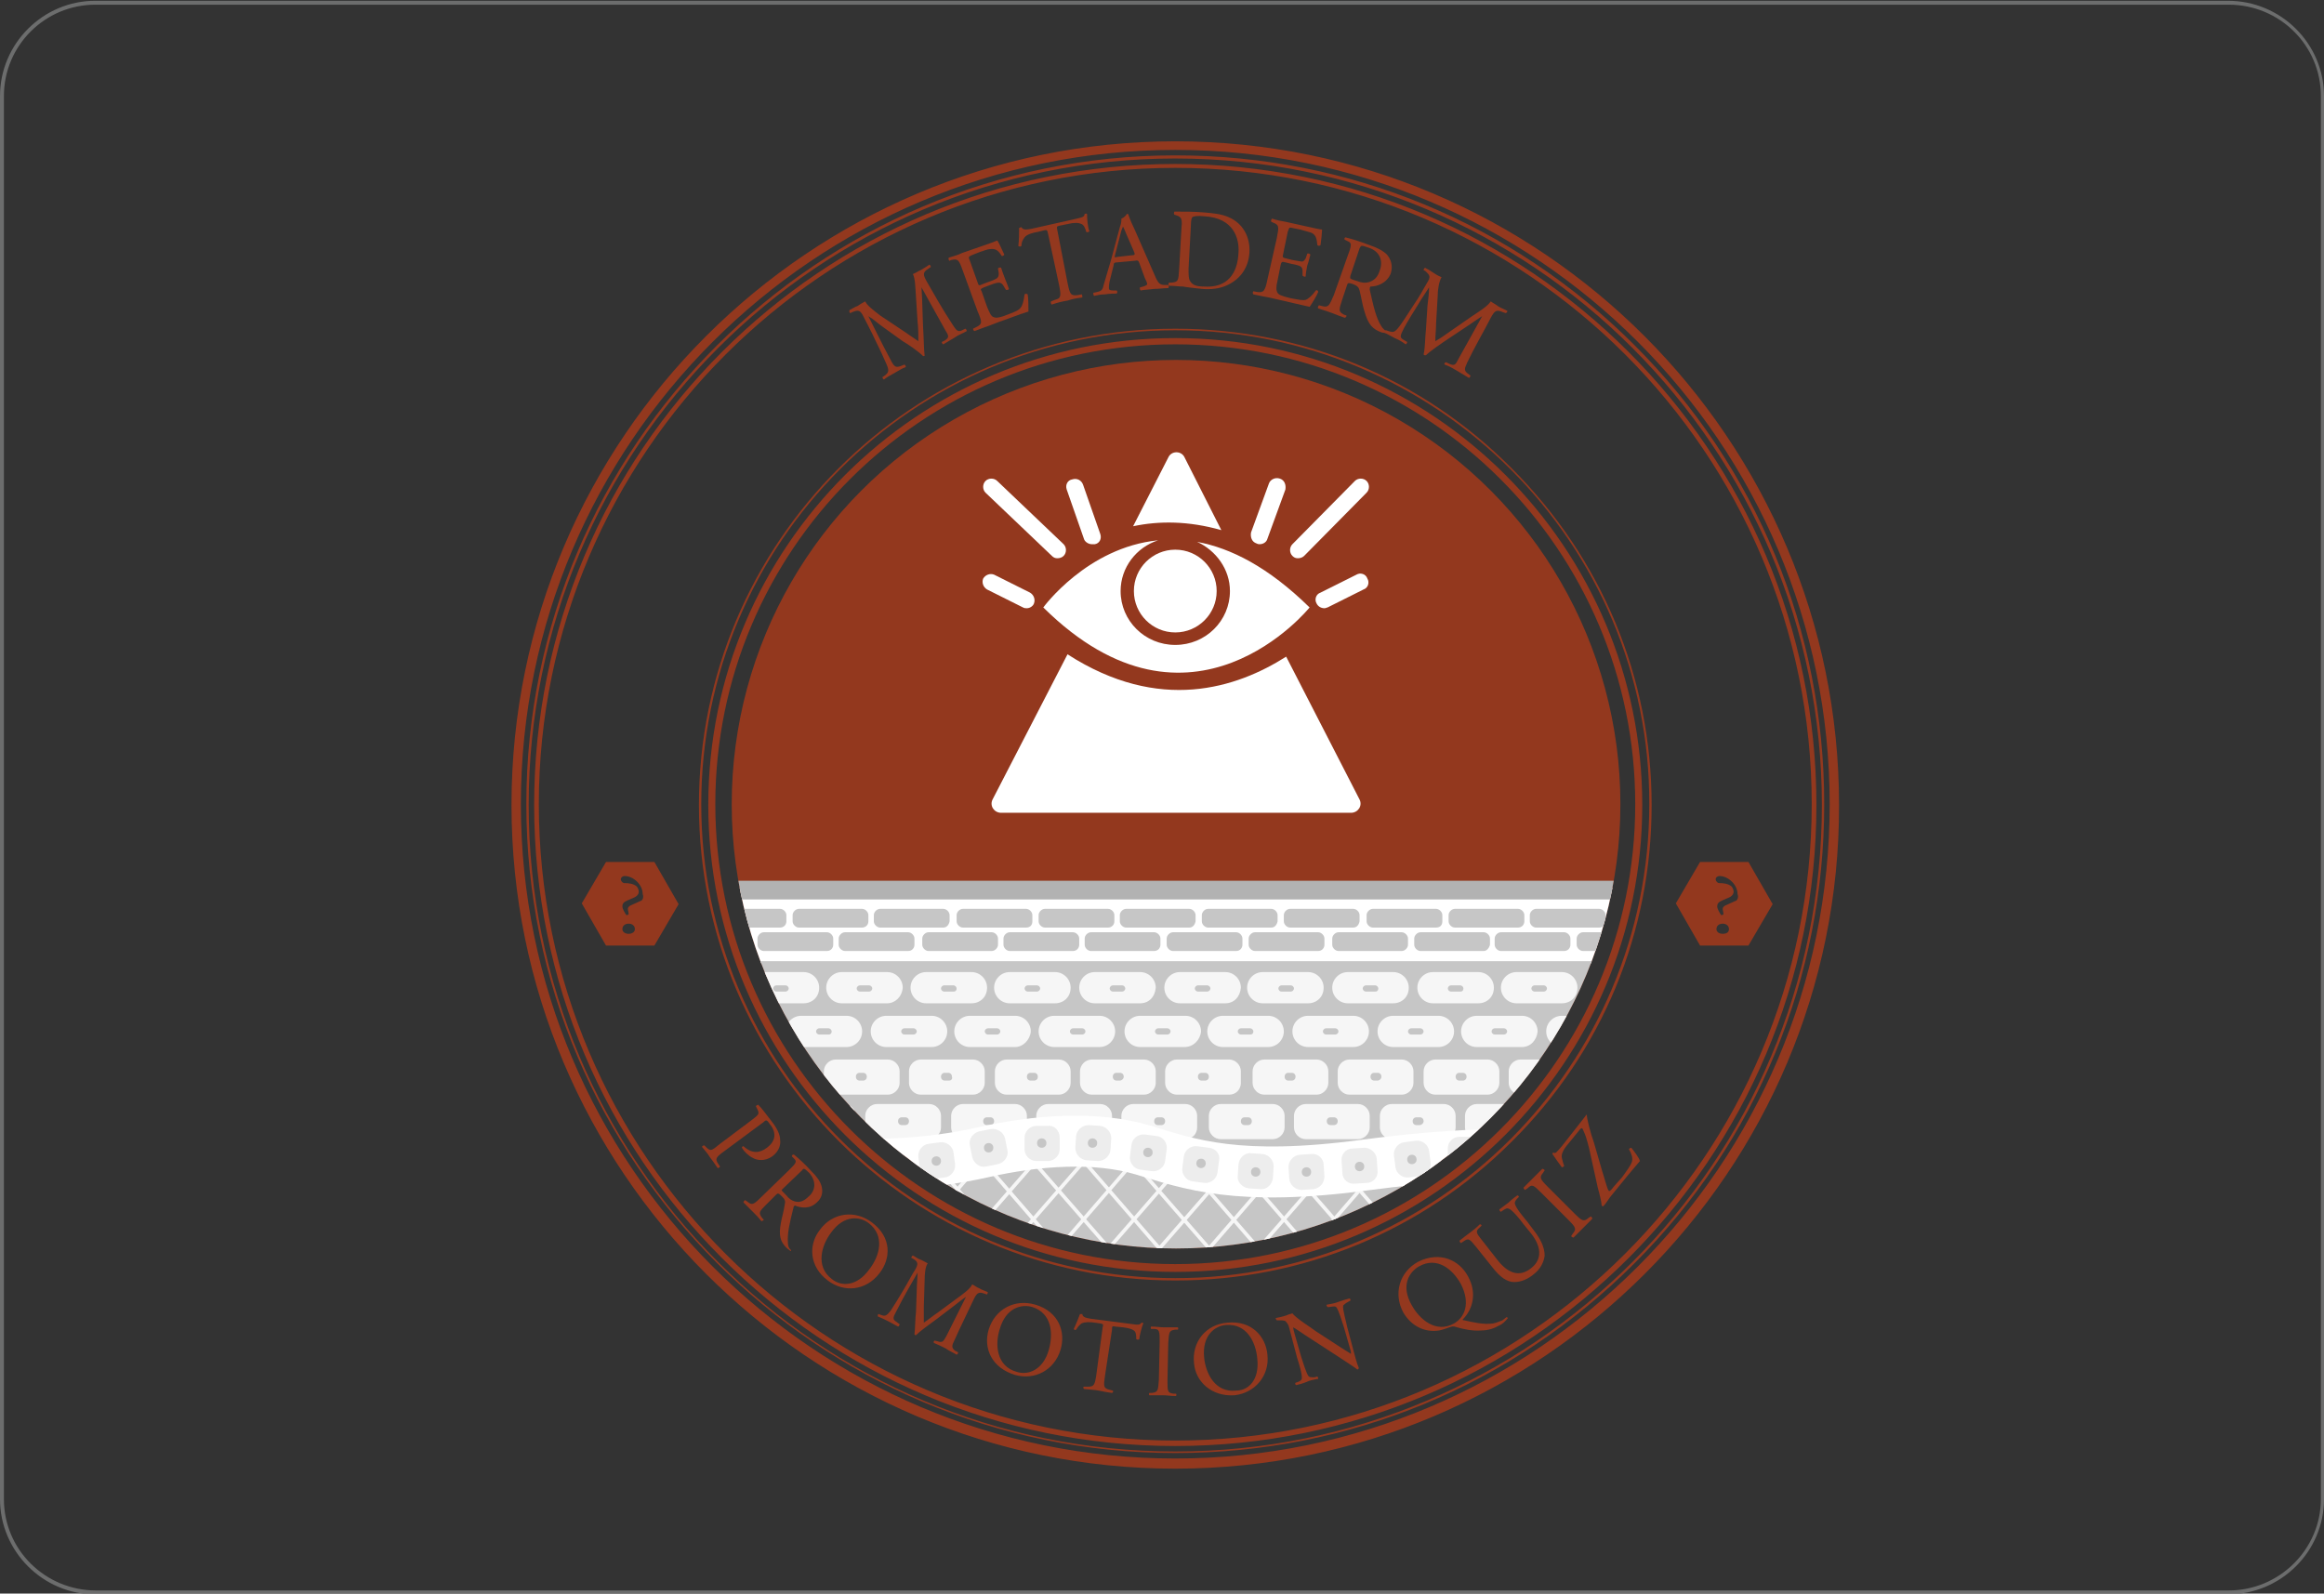 <?xml version="1.0" encoding="utf-8"?>
<!-- Generator: Adobe Illustrator 27.3.1, SVG Export Plug-In . SVG Version: 6.00 Build 0)  -->
<svg version="1.1" id="Ebene_1" xmlns="http://www.w3.org/2000/svg" xmlns:xlink="http://www.w3.org/1999/xlink" x="0px" y="0px"
	 viewBox="0 0 297.6 204.1" style="enable-background:new 0 0 297.6 204.1;" xml:space="preserve">
<rect x="0" y="0" width="297.6" height="204.1" fill="#333333" stroke="none"/>
<style type="text/css">
	.st0{fill:#6C6D6D;}
	.st1{fill:#93381E;}
	.st2{clip-path:url(#SVGID_00000147196545643659022940000016518262936593568682_);}
	.st3{fill:#FFFFFF;}
	.st4{fill:#B2B2B2;}
	.st5{fill:#C6C6C6;}
	.st6{fill:#F6F6F6;}
	.st7{fill:none;stroke:#F6F6F6;stroke-width:0.466;stroke-miterlimit:10;}
	.st8{fill:none;stroke:#FFFFFF;stroke-width:6.527;stroke-miterlimit:10;}
	.st9{fill:#EDEDED;}
	.st10{fill:none;}
</style>
<path class="st0" d="M285.3,204.2H12.2C5.5,204.2,0,198.7,0,192V12.3C0,5.6,5.5,0.1,12.2,0.1h273.1c6.8,0,12.3,5.5,12.3,12.2V192
	C297.6,198.7,292.1,204.2,285.3,204.2z M12.2,0.6C5.8,0.6,0.5,5.8,0.5,12.3V192c0,6.5,5.3,11.7,11.8,11.7h273.1
	c6.5,0,11.8-5.3,11.8-11.7V12.3c0-6.5-5.3-11.7-11.8-11.7C285.3,0.6,12.2,0.6,12.2,0.6z"/>
<g>
	<g>
		<g>
			<g>
				<circle id="SVGID_1_" class="st1" cx="150.6" cy="103" r="56.9"/>
			</g>
			<g>
				<defs>
					<circle id="SVGID_00000106129756931261658290000015316492919899733669_" cx="150.6" cy="103" r="56.9"/>
				</defs>
				<clipPath id="SVGID_00000138568062222732758660000013312652715731946430_">
					<use xlink:href="#SVGID_00000106129756931261658290000015316492919899733669_"  style="overflow:visible;"/>
				</clipPath>
				<g style="clip-path:url(#SVGID_00000138568062222732758660000013312652715731946430_);">
					<g>
						<rect x="87.5" y="113.7" class="st3" width="127.6" height="9.7"/>
						<path class="st4" d="M215.3,115.2H87.3c-0.4,0-0.8-0.4-0.8-0.8v-0.8c0-0.4,0.4-0.8,0.8-0.8h127.9c0.4,0,0.8,0.4,0.8,0.8v0.8
							C216.1,114.9,215.7,115.2,215.3,115.2z"/>
						<g>
							<path class="st5" d="M131.4,118.8h-8.1c-0.4,0-0.8-0.4-0.8-0.8v-0.8c0-0.4,0.4-0.8,0.8-0.8h8.1c0.4,0,0.8,0.4,0.8,0.8v0.8
								C132.2,118.5,131.9,118.8,131.4,118.8z"/>
							<path class="st5" d="M141.9,118.8h-8.1c-0.4,0-0.8-0.4-0.8-0.8v-0.8c0-0.4,0.4-0.8,0.8-0.8h8.1c0.4,0,0.8,0.4,0.8,0.8v0.8
								C142.7,118.5,142.3,118.8,141.9,118.8z"/>
							<path class="st5" d="M152.3,118.8h-8.1c-0.4,0-0.8-0.4-0.8-0.8v-0.8c0-0.4,0.4-0.8,0.8-0.8h8.1c0.4,0,0.8,0.4,0.8,0.8v0.8
								C153,118.5,152.7,118.8,152.3,118.8z"/>
							<path class="st5" d="M99.9,118.8h-8.1c-0.4,0-0.8-0.4-0.8-0.8v-0.8c0-0.4,0.4-0.8,0.8-0.8h8.1c0.4,0,0.8,0.4,0.8,0.8v0.8
								C100.7,118.5,100.3,118.8,99.9,118.8z"/>
							<path class="st5" d="M110.4,118.8h-8.1c-0.4,0-0.8-0.4-0.8-0.8v-0.8c0-0.4,0.4-0.8,0.8-0.8h8.1c0.4,0,0.8,0.4,0.8,0.8v0.8
								C111.2,118.5,110.8,118.8,110.4,118.8z"/>
							<path class="st5" d="M120.8,118.8h-8.1c-0.4,0-0.8-0.4-0.8-0.8v-0.8c0-0.4,0.4-0.8,0.8-0.8h8.1c0.4,0,0.8,0.4,0.8,0.8v0.8
								C121.5,118.5,121.2,118.8,120.8,118.8z"/>
							<path class="st5" d="M162.8,118.8h-8.1c-0.4,0-0.8-0.4-0.8-0.8v-0.8c0-0.4,0.4-0.8,0.8-0.8h8.1c0.4,0,0.8,0.4,0.8,0.8v0.8
								C163.5,118.5,163.2,118.8,162.8,118.8z"/>
							<path class="st5" d="M173.3,118.8h-8.1c-0.4,0-0.8-0.4-0.8-0.8v-0.8c0-0.4,0.4-0.8,0.8-0.8h8.1c0.4,0,0.8,0.4,0.8,0.8v0.8
								C174,118.5,173.7,118.8,173.3,118.8z"/>
							<path class="st5" d="M183.9,118.8h-8.1c-0.4,0-0.8-0.4-0.8-0.8v-0.8c0-0.4,0.4-0.8,0.8-0.8h8.1c0.4,0,0.8,0.4,0.8,0.8v0.8
								C184.7,118.5,184.4,118.8,183.9,118.8z"/>
							<path class="st5" d="M194.4,118.8h-8.1c-0.4,0-0.8-0.4-0.8-0.8v-0.8c0-0.4,0.4-0.8,0.8-0.8h8.1c0.4,0,0.8,0.4,0.8,0.8v0.8
								C195.2,118.5,194.8,118.8,194.4,118.8z"/>
							<path class="st5" d="M204.8,118.8h-8.1c-0.4,0-0.8-0.4-0.8-0.8v-0.8c0-0.4,0.4-0.8,0.8-0.8h8.1c0.4,0,0.8,0.4,0.8,0.8v0.8
								C205.6,118.5,205.2,118.8,204.8,118.8z"/>
							<path class="st5" d="M215.3,118.8h-8.1c-0.4,0-0.8-0.4-0.8-0.8v-0.8c0-0.4,0.4-0.8,0.8-0.8h8.1c0.4,0,0.8,0.4,0.8,0.8v0.8
								C216.1,118.5,215.7,118.8,215.3,118.8z"/>
							<path class="st5" d="M127,121.8h-8.1c-0.4,0-0.8-0.4-0.8-0.8v-0.8c0-0.4,0.4-0.8,0.8-0.8h8.1c0.4,0,0.8,0.4,0.8,0.8v0.8
								C127.8,121.4,127.4,121.8,127,121.8z"/>
							<path class="st5" d="M137.4,121.8h-8.1c-0.4,0-0.8-0.4-0.8-0.8v-0.8c0-0.4,0.4-0.8,0.8-0.8h8.1c0.4,0,0.8,0.4,0.8,0.8v0.8
								C138.2,121.4,137.9,121.8,137.4,121.8z"/>
							<path class="st5" d="M147.8,121.8h-8.1c-0.4,0-0.8-0.4-0.8-0.8v-0.8c0-0.4,0.4-0.8,0.8-0.8h8.1c0.4,0,0.8,0.4,0.8,0.8v0.8
								C148.6,121.4,148.3,121.8,147.8,121.8z"/>
							<path class="st5" d="M95.5,121.8h-8.1c-0.4,0-0.8-0.4-0.8-0.8v-0.8c0-0.4,0.4-0.8,0.8-0.8h8.1c0.4,0,0.8,0.4,0.8,0.8v0.8
								C96.3,121.4,95.9,121.8,95.5,121.8z"/>
							<path class="st5" d="M105.9,121.8h-8.1c-0.4,0-0.8-0.4-0.8-0.8v-0.8c0-0.4,0.4-0.8,0.8-0.8h8.1c0.4,0,0.8,0.4,0.8,0.8v0.8
								C106.7,121.4,106.4,121.8,105.9,121.8z"/>
							<path class="st5" d="M116.3,121.8h-8.1c-0.4,0-0.8-0.4-0.8-0.8v-0.8c0-0.4,0.4-0.8,0.8-0.8h8.1c0.4,0,0.8,0.4,0.8,0.8v0.8
								C117.1,121.4,116.8,121.8,116.3,121.8z"/>
							<path class="st5" d="M158.3,121.8h-8.1c-0.4,0-0.8-0.4-0.8-0.8v-0.8c0-0.4,0.4-0.8,0.8-0.8h8.1c0.4,0,0.8,0.4,0.8,0.8v0.8
								C159.1,121.4,158.8,121.8,158.3,121.8z"/>
							<path class="st5" d="M168.8,121.8h-8.1c-0.4,0-0.8-0.4-0.8-0.8v-0.8c0-0.4,0.4-0.8,0.8-0.8h8.1c0.4,0,0.8,0.4,0.8,0.8v0.8
								C169.6,121.4,169.3,121.8,168.8,121.8z"/>
							<path class="st5" d="M179.5,121.8h-8.1c-0.4,0-0.8-0.4-0.8-0.8v-0.8c0-0.4,0.4-0.8,0.8-0.8h8.1c0.4,0,0.8,0.4,0.8,0.8v0.8
								C180.3,121.4,179.9,121.8,179.5,121.8z"/>
							<path class="st5" d="M190,121.8h-8.1c-0.4,0-0.8-0.4-0.8-0.8v-0.8c0-0.4,0.4-0.8,0.8-0.8h8.1c0.4,0,0.8,0.4,0.8,0.8v0.8
								C190.7,121.4,190.4,121.8,190,121.8z"/>
							<path class="st5" d="M200.3,121.8h-8.1c-0.4,0-0.8-0.4-0.8-0.8v-0.8c0-0.4,0.4-0.8,0.8-0.8h8.1c0.4,0,0.8,0.4,0.8,0.8v0.8
								C201.1,121.4,200.8,121.8,200.3,121.8z"/>
							<path class="st5" d="M210.8,121.8h-8.1c-0.4,0-0.8-0.4-0.8-0.8v-0.8c0-0.4,0.4-0.8,0.8-0.8h8.1c0.4,0,0.8,0.4,0.8,0.8v0.8
								C211.6,121.4,211.3,121.8,210.8,121.8z"/>
						</g>
					</g>
					<g>
						<rect x="90.9" y="123.1" class="st5" width="123" height="24.8"/>
						<g>
							<path class="st6" d="M124.6,140.2h-6.7c-0.8,0-1.5-0.7-1.5-1.5v-1.5c0-0.8,0.7-1.5,1.5-1.5h6.7c0.8,0,1.5,0.7,1.5,1.5v1.5
								C126.1,139.5,125.4,140.2,124.6,140.2z"/>
							<path class="st6" d="M135.6,140.2h-6.7c-0.8,0-1.5-0.7-1.5-1.5v-1.5c0-0.8,0.7-1.5,1.5-1.5h6.7c0.8,0,1.5,0.7,1.5,1.5v1.5
								C137.1,139.5,136.4,140.2,135.6,140.2z"/>
							<path class="st6" d="M102.7,140.2H96c-0.8,0-1.5-0.7-1.5-1.5v-1.5c0-0.8,0.7-1.5,1.5-1.5h6.7c0.8,0,1.5,0.7,1.5,1.5v1.5
								C104.2,139.5,103.6,140.2,102.7,140.2z"/>
							<path class="st6" d="M113.7,140.2H107c-0.8,0-1.5-0.7-1.5-1.5v-1.5c0-0.8,0.7-1.5,1.5-1.5h6.7c0.8,0,1.5,0.7,1.5,1.5v1.5
								C115.2,139.5,114.5,140.2,113.7,140.2z"/>
							<path class="st6" d="M146.5,140.2h-6.7c-0.8,0-1.5-0.7-1.5-1.5v-1.5c0-0.8,0.7-1.5,1.5-1.5h6.7c0.8,0,1.5,0.7,1.5,1.5v1.5
								C148,139.5,147.3,140.2,146.5,140.2z"/>
							<path class="st6" d="M157.4,140.2h-6.7c-0.8,0-1.5-0.7-1.5-1.5v-1.5c0-0.8,0.7-1.5,1.5-1.5h6.7c0.8,0,1.5,0.7,1.5,1.5v1.5
								C158.9,139.5,158.3,140.2,157.4,140.2z"/>
							<path class="st6" d="M168.6,140.2h-6.7c-0.8,0-1.5-0.7-1.5-1.5v-1.5c0-0.8,0.7-1.5,1.5-1.5h6.7c0.8,0,1.5,0.7,1.5,1.5v1.5
								C170.1,139.5,169.4,140.2,168.6,140.2z"/>
							<path class="st6" d="M179.5,140.2h-6.7c-0.8,0-1.5-0.7-1.5-1.5v-1.5c0-0.8,0.7-1.5,1.5-1.5h6.7c0.8,0,1.5,0.7,1.5,1.5v1.5
								C181,139.5,180.3,140.2,179.5,140.2z"/>
							<path class="st6" d="M190.5,140.2h-6.7c-0.8,0-1.5-0.7-1.5-1.5v-1.5c0-0.8,0.7-1.5,1.5-1.5h6.7c0.8,0,1.5,0.7,1.5,1.5v1.5
								C192,139.5,191.3,140.2,190.5,140.2z"/>
							<path class="st6" d="M201.4,140.2h-6.7c-0.8,0-1.5-0.7-1.5-1.5v-1.5c0-0.8,0.7-1.5,1.5-1.5h6.7c0.8,0,1.5,0.7,1.5,1.5v1.5
								C202.9,139.5,202.3,140.2,201.4,140.2z"/>
							<path class="st6" d="M212.4,140.2h-6.7c-0.8,0-1.5-0.7-1.5-1.5v-1.5c0-0.8,0.7-1.5,1.5-1.5h6.7c0.8,0,1.5,0.7,1.5,1.5v1.5
								C213.9,139.5,213.2,140.2,212.4,140.2z"/>
							<path class="st6" d="M119,145.9h-6.7c-0.8,0-1.5-0.7-1.5-1.5v-1.5c0-0.8,0.7-1.5,1.5-1.5h6.7c0.8,0,1.5,0.7,1.5,1.5v1.5
								C120.5,145.2,119.8,145.9,119,145.9z"/>
							<path class="st6" d="M130,145.9h-6.7c-0.8,0-1.5-0.7-1.5-1.5v-1.5c0-0.8,0.7-1.5,1.5-1.5h6.7c0.8,0,1.5,0.7,1.5,1.5v1.5
								C131.5,145.2,130.8,145.9,130,145.9z"/>
							<path class="st6" d="M97.1,145.9h-6.7c-0.8,0-1.5-0.7-1.5-1.5v-1.5c0-0.8,0.7-1.5,1.5-1.5h6.7c0.8,0,1.5,0.7,1.5,1.5v1.5
								C98.6,145.2,98,145.9,97.1,145.9z"/>
							<path class="st6" d="M108.1,145.9h-6.7c-0.8,0-1.5-0.7-1.5-1.5v-1.5c0-0.8,0.7-1.5,1.5-1.5h6.7c0.8,0,1.5,0.7,1.5,1.5v1.5
								C109.6,145.2,108.9,145.9,108.1,145.9z"/>
							<path class="st6" d="M140.9,145.9h-6.7c-0.8,0-1.5-0.7-1.5-1.5v-1.5c0-0.8,0.7-1.5,1.5-1.5h6.7c0.8,0,1.5,0.7,1.5,1.5v1.5
								C142.4,145.2,141.7,145.9,140.9,145.9z"/>
							<path class="st6" d="M151.8,145.9h-6.7c-0.8,0-1.5-0.7-1.5-1.5v-1.5c0-0.8,0.7-1.5,1.5-1.5h6.7c0.8,0,1.5,0.7,1.5,1.5v1.5
								C153.3,145.2,152.7,145.9,151.8,145.9z"/>
							<path class="st6" d="M163,145.9h-6.7c-0.8,0-1.5-0.7-1.5-1.5v-1.5c0-0.8,0.7-1.5,1.5-1.5h6.7c0.8,0,1.5,0.7,1.5,1.5v1.5
								C164.5,145.2,163.8,145.9,163,145.9z"/>
							<path class="st6" d="M173.9,145.9h-6.7c-0.8,0-1.5-0.7-1.5-1.5v-1.5c0-0.8,0.7-1.5,1.5-1.5h6.7c0.8,0,1.5,0.7,1.5,1.5v1.5
								C175.4,145.2,174.7,145.9,173.9,145.9z"/>
							<path class="st6" d="M184.9,145.9h-6.7c-0.8,0-1.5-0.7-1.5-1.5v-1.5c0-0.8,0.7-1.5,1.5-1.5h6.7c0.8,0,1.5,0.7,1.5,1.5v1.5
								C186.4,145.2,185.7,145.9,184.9,145.9z"/>
							<path class="st6" d="M195.8,145.9h-6.7c-0.8,0-1.5-0.7-1.5-1.5v-1.5c0-0.8,0.7-1.5,1.5-1.5h6.7c0.8,0,1.5,0.7,1.5,1.5v1.5
								C197.3,145.2,196.7,145.9,195.8,145.9z"/>
							<path class="st6" d="M206.8,145.9h-6.7c-0.8,0-1.5-0.7-1.5-1.5v-1.5c0-0.8,0.7-1.5,1.5-1.5h6.7c0.8,0,1.5,0.7,1.5,1.5v1.5
								C208.3,145.2,207.6,145.9,206.8,145.9z"/>
						</g>
						<g>
							<path class="st5" d="M121.5,138.4H121c-0.3,0-0.5-0.2-0.5-0.5l0,0c0-0.3,0.2-0.5,0.5-0.5h0.4c0.3,0,0.5,0.2,0.5,0.5l0,0
								C122,138.2,121.8,138.4,121.5,138.4z"/>
							<path class="st5" d="M132.4,138.4H132c-0.3,0-0.5-0.2-0.5-0.5l0,0c0-0.3,0.2-0.5,0.5-0.5h0.4c0.3,0,0.5,0.2,0.5,0.5l0,0
								C132.9,138.2,132.7,138.4,132.4,138.4z"/>
							<path class="st5" d="M99.6,138.4h-0.4c-0.3,0-0.5-0.2-0.5-0.5l0,0c0-0.3,0.2-0.5,0.5-0.5h0.4c0.3,0,0.5,0.2,0.5,0.5l0,0
								C100.1,138.2,99.9,138.4,99.6,138.4z"/>
							<path class="st5" d="M110.5,138.4h-0.4c-0.3,0-0.5-0.2-0.5-0.5l0,0c0-0.3,0.2-0.5,0.5-0.5h0.4c0.3,0,0.5,0.2,0.5,0.5l0,0
								C111,138.2,110.8,138.4,110.5,138.4z"/>
							<path class="st5" d="M143.4,138.4h-0.4c-0.3,0-0.5-0.2-0.5-0.5l0,0c0-0.3,0.2-0.5,0.5-0.5h0.4c0.3,0,0.5,0.2,0.5,0.5l0,0
								C143.9,138.2,143.6,138.4,143.4,138.4z"/>
							<path class="st5" d="M154.3,138.4h-0.4c-0.3,0-0.5-0.2-0.5-0.5l0,0c0-0.3,0.2-0.5,0.5-0.5h0.4c0.3,0,0.5,0.2,0.5,0.5l0,0
								C154.8,138.2,154.6,138.4,154.3,138.4z"/>
							<path class="st5" d="M165.4,138.4H165c-0.3,0-0.5-0.2-0.5-0.5l0,0c0-0.3,0.2-0.5,0.5-0.5h0.4c0.3,0,0.5,0.2,0.5,0.5l0,0
								C165.9,138.2,165.7,138.4,165.4,138.4z"/>
							<path class="st5" d="M176.4,138.4h-0.4c-0.3,0-0.5-0.2-0.5-0.5l0,0c0-0.3,0.2-0.5,0.5-0.5h0.4c0.3,0,0.5,0.2,0.5,0.5l0,0
								C176.9,138.2,176.6,138.4,176.4,138.4z"/>
							<path class="st5" d="M187.3,138.4h-0.4c-0.3,0-0.5-0.2-0.5-0.5l0,0c0-0.3,0.2-0.5,0.5-0.5h0.4c0.3,0,0.5,0.2,0.5,0.5l0,0
								C187.8,138.2,187.6,138.4,187.3,138.4z"/>
							<path class="st5" d="M198.3,138.4h-0.4c-0.3,0-0.5-0.2-0.5-0.5l0,0c0-0.3,0.2-0.5,0.5-0.5h0.4c0.3,0,0.5,0.2,0.5,0.5l0,0
								C198.8,138.2,198.6,138.4,198.3,138.4z"/>
							<path class="st5" d="M209.3,138.4h-0.4c-0.3,0-0.5-0.2-0.5-0.5l0,0c0-0.3,0.2-0.5,0.5-0.5h0.4c0.3,0,0.5,0.2,0.5,0.5l0,0
								C209.8,138.2,209.5,138.4,209.3,138.4z"/>
							<path class="st5" d="M115.9,144.1h-0.4c-0.3,0-0.5-0.2-0.5-0.5l0,0c0-0.3,0.2-0.5,0.5-0.5h0.4c0.3,0,0.5,0.2,0.5,0.5l0,0
								C116.4,143.9,116.2,144.1,115.9,144.1z"/>
							<path class="st5" d="M126.8,144.1h-0.4c-0.3,0-0.5-0.2-0.5-0.5l0,0c0-0.3,0.2-0.5,0.5-0.5h0.4c0.3,0,0.5,0.2,0.5,0.5l0,0
								C127.3,143.9,127.1,144.1,126.8,144.1z"/>
							<path class="st5" d="M94,144.1h-0.4c-0.3,0-0.5-0.2-0.5-0.5l0,0c0-0.3,0.2-0.5,0.5-0.5H94c0.3,0,0.5,0.2,0.5,0.5l0,0
								C94.5,143.9,94.3,144.1,94,144.1z"/>
							<path class="st5" d="M104.9,144.1h-0.4c-0.3,0-0.5-0.2-0.5-0.5l0,0c0-0.3,0.2-0.5,0.5-0.5h0.4c0.3,0,0.5,0.2,0.5,0.5l0,0
								C105.5,143.9,105.2,144.1,104.9,144.1z"/>
							<path class="st5" d="M148.7,144.1h-0.4c-0.3,0-0.5-0.2-0.5-0.5l0,0c0-0.3,0.2-0.5,0.5-0.5h0.4c0.3,0,0.5,0.2,0.5,0.5l0,0
								C149.2,143.9,149,144.1,148.7,144.1z"/>
							<path class="st5" d="M159.8,144.1h-0.4c-0.3,0-0.5-0.2-0.5-0.5l0,0c0-0.3,0.2-0.5,0.5-0.5h0.4c0.3,0,0.5,0.2,0.5,0.5l0,0
								C160.3,143.9,160.1,144.1,159.8,144.1z"/>
							<path class="st5" d="M170.8,144.1h-0.4c-0.3,0-0.5-0.2-0.5-0.5l0,0c0-0.3,0.2-0.5,0.5-0.5h0.4c0.3,0,0.5,0.2,0.5,0.5l0,0
								C171.3,143.9,171.1,144.1,170.8,144.1z"/>
							<path class="st5" d="M181.8,144.1h-0.4c-0.3,0-0.5-0.2-0.5-0.5l0,0c0-0.3,0.2-0.5,0.5-0.5h0.4c0.3,0,0.5,0.2,0.5,0.5l0,0
								C182.3,143.9,182,144.1,181.8,144.1z"/>
							<path class="st5" d="M192.7,144.1h-0.4c-0.3,0-0.5-0.2-0.5-0.5l0,0c0-0.3,0.2-0.5,0.5-0.5h0.4c0.3,0,0.5,0.2,0.5,0.5l0,0
								C193.2,143.9,193,144.1,192.7,144.1z"/>
							<path class="st5" d="M203.7,144.1h-0.4c-0.3,0-0.5-0.2-0.5-0.5l0,0c0-0.3,0.2-0.5,0.5-0.5h0.4c0.3,0,0.5,0.2,0.5,0.5l0,0
								C204.2,143.9,204,144.1,203.7,144.1z"/>
							<path class="st5" d="M137.8,144.1h-0.4c-0.3,0-0.5-0.2-0.5-0.5l0,0c0-0.3,0.2-0.5,0.5-0.5h0.4c0.3,0,0.5,0.2,0.5,0.5l0,0
								C138.3,143.9,138,144.1,137.8,144.1z"/>
						</g>
						<g>
							<path class="st6" d="M124.4,128.5h-5.8c-1.1,0-2-0.9-2-2l0,0c0-1.1,0.9-2,2-2h5.8c1.1,0,2,0.9,2,2l0,0
								C126.4,127.7,125.5,128.5,124.4,128.5z"/>
							<path class="st6" d="M135.1,128.5h-5.8c-1.1,0-2-0.9-2-2l0,0c0-1.1,0.9-2,2-2h5.8c1.1,0,2,0.9,2,2l0,0
								C137.1,127.7,136.2,128.5,135.1,128.5z"/>
							<path class="st6" d="M102.9,128.5h-5.8c-1.1,0-2-0.9-2-2l0,0c0-1.1,0.9-2,2-2h5.8c1.1,0,2,0.9,2,2l0,0
								C104.9,127.7,104,128.5,102.9,128.5z"/>
							<path class="st6" d="M113.6,128.5h-5.8c-1.1,0-2-0.9-2-2l0,0c0-1.1,0.9-2,2-2h5.8c1.1,0,2,0.9,2,2l0,0
								C115.5,127.7,114.6,128.5,113.6,128.5z"/>
							<path class="st6" d="M146,128.5h-5.8c-1.1,0-2-0.9-2-2l0,0c0-1.1,0.9-2,2-2h5.8c1.1,0,2,0.9,2,2l0,0
								C147.9,127.7,147.1,128.5,146,128.5z"/>
							<path class="st6" d="M156.9,128.5h-5.8c-1.1,0-2-0.9-2-2l0,0c0-1.1,0.9-2,2-2h5.8c1.1,0,2,0.9,2,2l0,0
								C158.8,127.7,158,128.5,156.9,128.5z"/>
							<path class="st6" d="M167.5,128.5h-5.8c-1.1,0-2-0.9-2-2l0,0c0-1.1,0.9-2,2-2h5.8c1.1,0,2,0.9,2,2l0,0
								C169.5,127.7,168.6,128.5,167.5,128.5z"/>
							<path class="st6" d="M178.4,128.5h-5.8c-1.1,0-2-0.9-2-2l0,0c0-1.1,0.9-2,2-2h5.8c1.1,0,2,0.9,2,2l0,0
								C180.4,127.7,179.5,128.5,178.4,128.5z"/>
							<path class="st6" d="M189.3,128.5h-5.8c-1.1,0-2-0.9-2-2l0,0c0-1.1,0.9-2,2-2h5.8c1.1,0,2,0.9,2,2l0,0
								C191.3,127.7,190.4,128.5,189.3,128.5z"/>
							<path class="st6" d="M200,128.5h-5.8c-1.1,0-2-0.9-2-2l0,0c0-1.1,0.9-2,2-2h5.8c1.1,0,2,0.9,2,2l0,0
								C202,127.7,201.1,128.5,200,128.5z"/>
							<path class="st6" d="M210.9,128.5h-5.8c-1.1,0-2-0.9-2-2l0,0c0-1.1,0.9-2,2-2h5.8c1.1,0,2,0.9,2,2l0,0
								C212.9,127.7,212,128.5,210.9,128.5z"/>
							<path class="st6" d="M119.3,134.1h-5.8c-1.1,0-2-0.9-2-2l0,0c0-1.1,0.9-2,2-2h5.8c1.1,0,2,0.9,2,2l0,0
								C121.3,133.2,120.4,134.1,119.3,134.1z"/>
							<path class="st6" d="M130,134.1h-5.8c-1.1,0-2-0.9-2-2l0,0c0-1.1,0.9-2,2-2h5.8c1.1,0,2,0.9,2,2l0,0
								C131.9,133.2,131,134.1,130,134.1z"/>
							<path class="st6" d="M97.8,134.1H92c-1.1,0-2-0.9-2-2l0,0c0-1.1,0.9-2,2-2h5.8c1.1,0,2,0.9,2,2l0,0
								C99.7,133.2,98.8,134.1,97.8,134.1z"/>
							<path class="st6" d="M108.4,134.1h-5.8c-1.1,0-2-0.9-2-2l0,0c0-1.1,0.9-2,2-2h5.8c1.1,0,2,0.9,2,2l0,0
								C110.4,133.2,109.5,134.1,108.4,134.1z"/>
							<path class="st6" d="M140.8,134.1h-5.8c-1.1,0-2-0.9-2-2l0,0c0-1.1,0.9-2,2-2h5.8c1.1,0,2,0.9,2,2l0,0
								C142.8,133.2,141.9,134.1,140.8,134.1z"/>
							<path class="st6" d="M151.7,134.1H146c-1.1,0-2-0.9-2-2l0,0c0-1.1,0.9-2,2-2h5.8c1.1,0,2,0.9,2,2l0,0
								C153.7,133.2,152.8,134.1,151.7,134.1z"/>
							<path class="st6" d="M162.4,134.1h-5.8c-1.1,0-2-0.9-2-2l0,0c0-1.1,0.9-2,2-2h5.8c1.1,0,2,0.9,2,2l0,0
								C164.4,133.2,163.5,134.1,162.4,134.1z"/>
							<path class="st6" d="M173.3,134.1h-5.8c-1.1,0-2-0.9-2-2l0,0c0-1.1,0.9-2,2-2h5.8c1.1,0,2,0.9,2,2l0,0
								C175.3,133.2,174.4,134.1,173.3,134.1z"/>
							<path class="st6" d="M184.2,134.1h-5.8c-1.1,0-2-0.9-2-2l0,0c0-1.1,0.9-2,2-2h5.8c1.1,0,2,0.9,2,2l0,0
								C186.2,133.2,185.3,134.1,184.2,134.1z"/>
							<path class="st6" d="M194.9,134.1h-5.8c-1.1,0-2-0.9-2-2l0,0c0-1.1,0.9-2,2-2h5.8c1.1,0,2,0.9,2,2l0,0
								C196.8,133.2,196,134.1,194.9,134.1z"/>
							<path class="st6" d="M205.8,134.1H200c-1.1,0-2-0.9-2-2l0,0c0-1.1,0.9-2,2-2h5.8c1.1,0,2,0.9,2,2l0,0
								C207.7,133.2,206.8,134.1,205.8,134.1z"/>
						</g>
						<g>
							<path class="st5" d="M122.1,127h-1.2c-0.2,0-0.4-0.2-0.4-0.4l0,0c0-0.2,0.2-0.4,0.4-0.4h1.2c0.2,0,0.4,0.2,0.4,0.4l0,0
								C122.5,126.8,122.4,127,122.1,127z"/>
							<path class="st5" d="M132.8,127h-1.2c-0.2,0-0.4-0.2-0.4-0.4l0,0c0-0.2,0.2-0.4,0.4-0.4h1.2c0.2,0,0.4,0.2,0.4,0.4l0,0
								C133.2,126.8,133,127,132.8,127z"/>
							<path class="st5" d="M100.6,127h-1.2c-0.2,0-0.4-0.2-0.4-0.4l0,0c0-0.2,0.2-0.4,0.4-0.4h1.2c0.2,0,0.4,0.2,0.4,0.4l0,0
								C101,126.8,100.8,127,100.6,127z"/>
							<path class="st5" d="M111.3,127h-1.2c-0.2,0-0.4-0.2-0.4-0.4l0,0c0-0.2,0.2-0.4,0.4-0.4h1.2c0.2,0,0.4,0.2,0.4,0.4l0,0
								C111.7,126.8,111.5,127,111.3,127z"/>
							<path class="st5" d="M143.7,127h-1.2c-0.2,0-0.4-0.2-0.4-0.4l0,0c0-0.2,0.2-0.4,0.4-0.4h1.2c0.2,0,0.4,0.2,0.4,0.4l0,0
								C144.1,126.8,143.9,127,143.7,127z"/>
							<path class="st5" d="M154.6,127h-1.2c-0.2,0-0.4-0.2-0.4-0.4l0,0c0-0.2,0.2-0.4,0.4-0.4h1.2c0.2,0,0.4,0.2,0.4,0.4l0,0
								C155,126.8,154.8,127,154.6,127z"/>
							<path class="st5" d="M165.3,127h-1.2c-0.2,0-0.4-0.2-0.4-0.4l0,0c0-0.2,0.2-0.4,0.4-0.4h1.2c0.2,0,0.4,0.2,0.4,0.4l0,0
								C165.7,126.8,165.5,127,165.3,127z"/>
							<path class="st5" d="M176.1,127h-1.2c-0.2,0-0.4-0.2-0.4-0.4l0,0c0-0.2,0.2-0.4,0.4-0.4h1.2c0.2,0,0.4,0.2,0.4,0.4l0,0
								C176.5,126.8,176.4,127,176.1,127z"/>
							<path class="st5" d="M187,127h-1.2c-0.2,0-0.4-0.2-0.4-0.4l0,0c0-0.2,0.2-0.4,0.4-0.4h1.2c0.2,0,0.4,0.2,0.4,0.4l0,0
								C187.4,126.8,187.3,127,187,127z"/>
							<path class="st5" d="M197.7,127h-1.2c-0.2,0-0.4-0.2-0.4-0.4l0,0c0-0.2,0.2-0.4,0.4-0.4h1.2c0.2,0,0.4,0.2,0.4,0.4l0,0
								C198.1,126.8,197.9,127,197.7,127z"/>
							<path class="st5" d="M208.6,127h-1.2c-0.2,0-0.4-0.2-0.4-0.4l0,0c0-0.2,0.2-0.4,0.4-0.4h1.2c0.2,0,0.4,0.2,0.4,0.4l0,0
								C209,126.8,208.8,127,208.6,127z"/>
							<path class="st5" d="M117,132.5h-1.2c-0.2,0-0.4-0.2-0.4-0.4l0,0c0-0.2,0.2-0.4,0.4-0.4h1.2c0.2,0,0.4,0.2,0.4,0.4l0,0
								C117.4,132.3,117.2,132.5,117,132.5z"/>
							<path class="st5" d="M127.7,132.5h-1.2c-0.2,0-0.4-0.2-0.4-0.4l0,0c0-0.2,0.2-0.4,0.4-0.4h1.2c0.2,0,0.4,0.2,0.4,0.4l0,0
								C128.1,132.3,127.9,132.5,127.7,132.5z"/>
							<path class="st5" d="M95.5,132.5h-1.2c-0.2,0-0.4-0.2-0.4-0.4l0,0c0-0.2,0.2-0.4,0.4-0.4h1.2c0.2,0,0.4,0.2,0.4,0.4l0,0
								C95.9,132.3,95.7,132.5,95.5,132.5z"/>
							<path class="st5" d="M106.1,132.5h-1.2c-0.2,0-0.4-0.2-0.4-0.4l0,0c0-0.2,0.2-0.4,0.4-0.4h1.2c0.2,0,0.4,0.2,0.4,0.4l0,0
								C106.5,132.3,106.4,132.5,106.1,132.5z"/>
							<path class="st5" d="M138.6,132.5h-1.2c-0.2,0-0.4-0.2-0.4-0.4l0,0c0-0.2,0.2-0.4,0.4-0.4h1.2c0.2,0,0.4,0.2,0.4,0.4l0,0
								C139,132.3,138.8,132.5,138.6,132.5z"/>
							<path class="st5" d="M149.5,132.5h-1.2c-0.2,0-0.4-0.2-0.4-0.4l0,0c0-0.2,0.2-0.4,0.4-0.4h1.2c0.2,0,0.4,0.2,0.4,0.4l0,0
								C149.9,132.3,149.7,132.5,149.5,132.5z"/>
							<path class="st5" d="M160.1,132.5h-1.2c-0.2,0-0.4-0.2-0.4-0.4l0,0c0-0.2,0.2-0.4,0.4-0.4h1.2c0.2,0,0.4,0.2,0.4,0.4l0,0
								C160.5,132.3,160.4,132.5,160.1,132.5z"/>
							<path class="st5" d="M171,132.5h-1.2c-0.2,0-0.4-0.2-0.4-0.4l0,0c0-0.2,0.2-0.4,0.4-0.4h1.2c0.2,0,0.4,0.2,0.4,0.4l0,0
								C171.4,132.3,171.2,132.5,171,132.5z"/>
							<path class="st5" d="M181.9,132.5h-1.2c-0.2,0-0.4-0.2-0.4-0.4l0,0c0-0.2,0.2-0.4,0.4-0.4h1.2c0.2,0,0.4,0.2,0.4,0.4l0,0
								C182.3,132.3,182.1,132.5,181.9,132.5z"/>
							<path class="st5" d="M192.6,132.5h-1.2c-0.2,0-0.4-0.2-0.4-0.4l0,0c0-0.2,0.2-0.4,0.4-0.4h1.2c0.2,0,0.4,0.2,0.4,0.4l0,0
								C193,132.3,192.8,132.5,192.6,132.5z"/>
							<path class="st5" d="M203.5,132.5h-1.2c-0.2,0-0.4-0.2-0.4-0.4l0,0c0-0.2,0.2-0.4,0.4-0.4h1.2c0.2,0,0.4,0.2,0.4,0.4l0,0
								C203.9,132.3,203.7,132.5,203.5,132.5z"/>
						</g>
					</g>
					<g>
						<rect x="112.4" y="148.6" class="st5" width="85.5" height="15.1"/>
						<g>
							<line class="st7" x1="124.2" y1="150.5" x2="110.6" y2="166.3"/>
							<line class="st7" x1="132.2" y1="149.2" x2="118.5" y2="164.9"/>
							<line class="st7" x1="138.4" y1="149.2" x2="124.7" y2="164.9"/>
							<line class="st7" x1="144.8" y1="149.2" x2="131.2" y2="164.9"/>
							<line class="st7" x1="151.3" y1="149.2" x2="137.6" y2="164.9"/>
							<line class="st7" x1="157.8" y1="149.2" x2="144.1" y2="164.9"/>
							<line class="st7" x1="164.1" y1="149.2" x2="150.5" y2="164.9"/>
							<line class="st7" x1="170.5" y1="149.2" x2="156.8" y2="164.9"/>
							<line class="st7" x1="176.9" y1="149.2" x2="163.3" y2="164.9"/>
							<line class="st7" x1="183.4" y1="149.2" x2="169.7" y2="164.9"/>
							<line class="st7" x1="189.8" y1="149.2" x2="176.1" y2="164.9"/>
							<line class="st7" x1="196.3" y1="149.2" x2="182.6" y2="164.9"/>
							<line class="st7" x1="185.4" y1="150.5" x2="199.1" y2="166.3"/>
							<line class="st7" x1="177.5" y1="149.2" x2="191.1" y2="164.9"/>
							<line class="st7" x1="171.3" y1="149.2" x2="184.9" y2="164.9"/>
							<line class="st7" x1="164.8" y1="149.2" x2="178.5" y2="164.9"/>
							<line class="st7" x1="158.4" y1="149.2" x2="172" y2="164.9"/>
							<line class="st7" x1="151.9" y1="149.2" x2="165.5" y2="164.9"/>
							<line class="st7" x1="145.5" y1="149.2" x2="159.2" y2="164.9"/>
							<line class="st7" x1="139.2" y1="149.2" x2="152.8" y2="164.9"/>
							<line class="st7" x1="132.7" y1="149.2" x2="146.4" y2="164.9"/>
							<line class="st7" x1="126.3" y1="149.2" x2="139.9" y2="164.9"/>
							<line class="st7" x1="119.9" y1="149.2" x2="133.5" y2="164.9"/>
							<line class="st7" x1="113.4" y1="149.2" x2="127" y2="164.9"/>
						</g>
					</g>
					<g>
						<path class="st8" d="M112.4,149.1c0,0,6.3,0.1,13.4-1.5c7-1.6,14.6-2.1,20.6-0.3c5.9,1.8,12.1,4.1,28.5,1.9
							c16.5-2.2,24-1,24-1"/>
						<g>
							<path class="st9" d="M163.1,149.4l-0.1,1.5c-0.1,0.8-0.8,1.5-1.6,1.4l-1.5-0.1c-0.8-0.1-1.5-0.8-1.4-1.6l0.1-1.5
								c0.1-0.8,0.8-1.5,1.6-1.4l1.5,0.1C162.5,147.9,163.1,148.6,163.1,149.4z"/>
							<path class="st9" d="M156.1,148.7l-0.2,1.5c-0.1,0.8-0.9,1.4-1.7,1.3l-1.5-0.2c-0.8-0.1-1.4-0.9-1.3-1.7l0.2-1.5
								c0.1-0.8,0.9-1.4,1.7-1.3l1.5,0.2C155.7,147.1,156.3,147.8,156.1,148.7z"/>
							<path class="st9" d="M149.4,147.2l-0.2,1.5c-0.1,0.8-0.9,1.4-1.7,1.3l-1.5-0.2c-0.8-0.1-1.4-0.9-1.3-1.7l0.2-1.5
								c0.1-0.8,0.9-1.4,1.7-1.3l1.5,0.2C149,145.6,149.5,146.4,149.4,147.2z"/>
							<path class="st9" d="M142.3,145.8l-0.1,1.5c-0.1,0.8-0.8,1.4-1.6,1.4l-1.5-0.1c-0.8-0.1-1.4-0.8-1.4-1.6l0.1-1.5
								c0.1-0.8,0.8-1.4,1.6-1.4l1.5,0.1C141.7,144.3,142.3,145,142.3,145.8z"/>
							<path class="st9" d="M135.7,145.7l0,1.5c0,0.8-0.7,1.5-1.5,1.5l-1.5,0c-0.8,0-1.5-0.7-1.5-1.5l0-1.5c0-0.8,0.7-1.5,1.5-1.5
								l1.5,0C135,144.1,135.7,144.8,135.7,145.7z"/>
							<path class="st9" d="M128.7,145.8l0.3,1.5c0.2,0.8-0.4,1.6-1.2,1.8l-1.5,0.3c-0.8,0.2-1.6-0.4-1.8-1.2l-0.3-1.5
								c-0.2-0.8,0.4-1.6,1.2-1.8l1.5-0.3C127.7,144.5,128.5,145,128.7,145.8z"/>
							<path class="st9" d="M122.1,147.6l0.2,1.5c0.1,0.8-0.5,1.6-1.3,1.7l-1.5,0.2c-0.8,0.1-1.6-0.5-1.7-1.3l-0.2-1.5
								c-0.1-0.8,0.5-1.6,1.3-1.7l1.5-0.2C121.2,146.2,122,146.8,122.1,147.6z"/>
							<path class="st9" d="M169.5,149.2l0.1,1.5c0,0.8-0.6,1.5-1.4,1.6l-1.5,0.1c-0.8,0-1.5-0.6-1.6-1.4l-0.1-1.5
								c0-0.8,0.6-1.5,1.4-1.6l1.5-0.1C168.8,147.7,169.5,148.4,169.5,149.2z"/>
							<path class="st9" d="M176.3,148.4l0.1,1.5c0.1,0.8-0.5,1.6-1.4,1.6l-1.5,0.1c-0.8,0.1-1.6-0.5-1.6-1.4l-0.1-1.5
								c-0.1-0.8,0.5-1.6,1.4-1.6l1.5-0.1C175.5,147,176.2,147.6,176.3,148.4z"/>
							<path class="st9" d="M183,147.4l0.2,1.5c0.1,0.8-0.5,1.6-1.3,1.7l-1.5,0.2c-0.8,0.1-1.6-0.5-1.7-1.3l-0.2-1.5
								c-0.1-0.8,0.5-1.6,1.3-1.7l1.5-0.2C182.1,146,182.9,146.6,183,147.4z"/>
							<path class="st9" d="M189.9,147.1l0,1.5c0,0.8-0.6,1.5-1.5,1.5l-1.5,0c-0.8,0-1.5-0.6-1.5-1.5l0-1.5c0-0.8,0.6-1.5,1.5-1.5
								l1.5,0C189.1,145.6,189.8,146.2,189.9,147.1z"/>
						</g>
						<g>
							<circle class="st5" cx="160.8" cy="150.1" r="0.6"/>
							<circle class="st5" cx="153.8" cy="149" r="0.6"/>
							<circle class="st5" cx="147" cy="147.6" r="0.6"/>
							<circle class="st5" cx="139.9" cy="146.4" r="0.6"/>
							<circle class="st5" cx="133.4" cy="146.4" r="0.6"/>
							<ellipse class="st5" cx="126.6" cy="147" rx="0.6" ry="0.6"/>
							<ellipse class="st5" cx="119.9" cy="148.7" rx="0.6" ry="0.6"/>
							<circle class="st5" cx="167.3" cy="150.1" r="0.6"/>
							<ellipse class="st5" cx="174.1" cy="149.4" rx="0.6" ry="0.6"/>
							<circle class="st5" cx="180.8" cy="148.5" r="0.6"/>
							<ellipse class="st5" cx="187.6" cy="147.9" rx="0.6" ry="0.6"/>
						</g>
					</g>
				</g>
			</g>
		</g>
		<g>
			<path class="st1" d="M115.7,42.4c0.6,0.4,1.3,0.9,1.9,1.3l0,0c0-0.8,0-1.7-0.1-2.5l-0.2-3.1c-0.1-1.5-0.1-2.4-0.4-3
				c0.5-0.2,0.7-0.4,1-0.5c0.3-0.2,0.7-0.4,1.1-0.7c0.1,0,0.2,0.2,0.2,0.3l-0.3,0.2c-0.8,0.5-0.7,0.8-0.2,1.7
				c0.8,1.4,2.1,3.7,3.3,5.5c0.4,0.6,0.6,1,1.2,0.7l0.4-0.2c0.1,0,0.2,0.2,0.2,0.3c-0.5,0.3-1.1,0.5-1.5,0.8c-0.5,0.3-1,0.6-1.5,0.9
				c-0.1,0-0.2-0.2-0.2-0.3l0.4-0.2c0.6-0.4,0.5-0.6,0-1.4l-3-5.4l0,0c0,0.2,0.1,1.5,0.1,2.1l0.1,2.9c0.1,1.5,0.1,3,0.2,3.7
				c0,0.1,0,0.1-0.1,0.1c0,0-0.1,0-0.1,0c-0.6-0.6-1.9-1.5-2.6-1.9l-2.5-1.8c-0.6-0.4-1.2-1-1.9-1.4l0,0c0.4,0.8,0.8,1.6,1.2,2.4
				c0.4,0.8,1,2,1.6,3.1c0.5,1,0.7,1.1,1.3,0.9l0.5-0.2c0.1,0,0.2,0.2,0.2,0.3c-0.5,0.2-1,0.5-1.5,0.8c-0.4,0.2-0.9,0.5-1.3,0.8
				c-0.1,0-0.2-0.2-0.2-0.3l0.3-0.2c0.5-0.4,0.6-0.6,0.2-1.5c-0.4-0.9-0.7-1.6-1.4-3c-0.5-1.1-1.1-2.2-1.5-3c-0.4-0.8-0.6-1-1.5-0.6
				l-0.2,0.1c-0.1,0-0.2-0.2-0.1-0.4c0.4-0.2,0.7-0.4,1-0.5c0.3-0.2,0.6-0.4,1-0.6c0.2,0.5,1,1.1,1.9,1.8L115.7,42.4z"/>
			<path class="st1" d="M123.3,34.7c-0.5-1.4-0.6-1.6-1.5-1.4l-0.2,0.1c-0.1,0-0.2-0.3-0.1-0.4c0.6-0.2,1.1-0.3,1.7-0.6l2.6-0.9
				c0.9-0.3,1.7-0.6,1.9-0.7c0.2,0.2,0.6,1.2,0.9,1.8c0,0.1-0.2,0.2-0.3,0.2c-0.4-0.6-0.7-1-1.5-0.9c-0.3,0-0.8,0.2-1.4,0.4l-1,0.4
				c-0.4,0.2-0.4,0.2-0.2,0.7l1,2.8c0.1,0.4,0.2,0.4,0.6,0.2l0.8-0.3c0.6-0.2,1-0.4,1.1-0.5c0.1-0.1,0.2-0.2,0.2-0.6l-0.1-0.6
				c0-0.1,0.3-0.2,0.4-0.1c0.1,0.3,0.3,0.9,0.5,1.4c0.2,0.5,0.4,1,0.5,1.3c0,0.1-0.3,0.2-0.4,0.1l-0.3-0.5c-0.1-0.2-0.3-0.4-0.6-0.4
				c-0.2,0-0.6,0.1-1.1,0.3l-0.8,0.3c-0.4,0.2-0.5,0.2-0.3,0.5l0.7,2c0.3,0.7,0.5,1.2,0.8,1.3c0.2,0.1,0.6,0.2,1.8-0.3
				c1.1-0.4,1.5-0.6,1.7-0.9c0.2-0.2,0.4-0.8,0.5-1.7c0.1-0.1,0.3-0.1,0.4,0c0.1,0.5,0.1,1.7,0.1,2.2c-1.3,0.4-2.5,0.9-3.7,1.3
				l-1.3,0.5c-0.6,0.2-1.1,0.4-1.9,0.7c-0.1,0-0.2-0.2-0.2-0.3l0.4-0.2c0.8-0.4,0.8-0.6,0.2-2L123.3,34.7z"/>
			<path class="st1" d="M136.7,36.2c0.3,1.5,0.4,1.7,1.3,1.6l0.5-0.1c0.1,0,0.1,0.3,0.1,0.4c-0.8,0.1-1.3,0.2-1.9,0.4
				c-0.6,0.1-1.1,0.2-2,0.5c-0.1,0-0.2-0.3-0.1-0.4l0.5-0.2c0.8-0.2,0.8-0.5,0.5-2l-1.4-6.5c-0.1-0.4-0.1-0.5-0.5-0.4l-0.8,0.2
				c-0.6,0.1-1.4,0.3-1.7,0.7c-0.3,0.4-0.4,0.7-0.4,1.1c-0.1,0.1-0.3,0.1-0.4,0c0.1-0.7,0.1-1.7,0.1-2.3c0,0,0.2-0.1,0.3-0.1
				c0.2,0.4,0.7,0.3,1.3,0.2l5.8-1.3c0.8-0.2,0.9-0.2,1-0.6c0.1,0,0.2-0.1,0.3,0c0,0.6,0.1,1.8,0.3,2.2c0,0.1-0.3,0.2-0.4,0.1
				c-0.1-0.4-0.3-0.9-0.6-1c-0.4-0.2-1-0.2-1.8,0l-1,0.2c-0.4,0.1-0.4,0.1-0.3,0.6L136.7,36.2z"/>
			<path class="st1" d="M145.9,33.7c-0.1-0.3-0.2-0.4-0.6-0.3l-2.2,0.2c-0.4,0-0.5,0.1-0.5,0.4l-0.4,1.6c-0.2,0.7-0.2,1.1-0.2,1.3
				c0,0.2,0.1,0.3,0.5,0.3h0.5c0.1,0.1,0.1,0.3,0,0.4c-0.4,0-0.8,0-1.5,0.1c-0.5,0-1,0.1-1.4,0.2c-0.1-0.1-0.1-0.3-0.1-0.4l0.5-0.1
				c0.4-0.1,0.7-0.2,0.8-0.8c0.2-0.7,0.5-1.7,1-3.4l1.1-4.1c0.2-0.5,0.2-0.8,0.2-1.1c0.3-0.1,0.6-0.4,0.7-0.6c0.1,0,0.2,0,0.2,0.1
				c0.2,0.6,0.5,1.3,0.8,1.9l2.5,5.7c0.5,1.2,0.7,1.4,1.4,1.4l0.4,0c0.1,0.1,0.1,0.3,0,0.4c-0.6,0-1.1,0.1-1.8,0.1
				c-0.7,0.1-1.3,0.1-1.7,0.2c-0.1,0-0.2-0.3-0.1-0.4l0.4-0.1c0.3-0.1,0.5-0.2,0.5-0.3c0-0.2-0.1-0.4-0.3-0.8L145.9,33.7z
				 M142.8,32.6c-0.1,0.4-0.1,0.4,0.3,0.3l1.8-0.2c0.4,0,0.5-0.1,0.3-0.5l-1-2.3c-0.1-0.3-0.3-0.7-0.4-0.9l0,0
				c0,0.1-0.2,0.4-0.3,0.9L142.8,32.6z"/>
			<path class="st1" d="M151.3,29.1c0.1-1,0-1.3-0.6-1.5l-0.3-0.1c-0.1-0.1-0.1-0.3,0-0.4c1.3,0,2.5,0,3.7,0.1
				c1.2,0.1,2.3,0.2,3.2,0.6c1.9,0.8,2.8,2.6,2.7,4.5c-0.1,1.9-1.1,3.4-2.8,4.2c-1,0.5-2.2,0.6-3.3,0.5c-0.9-0.1-1.9-0.2-2.4-0.3
				c-0.6,0-1.1-0.1-1.8-0.1c-0.1-0.1-0.1-0.3,0-0.4l0.3,0c0.9-0.1,0.9-0.2,1-1.8L151.3,29.1z M152.2,34.4c0,0.8,0,1.3,0.2,1.6
				c0.3,0.5,0.8,0.7,1.8,0.7c2.9,0.2,4.3-1.6,4.4-4.4c0.1-1.6-0.5-4.4-4.4-4.6c-0.9-0.1-1.3,0-1.5,0.1c-0.1,0.1-0.2,0.4-0.2,1.1
				L152.2,34.4z"/>
			<path class="st1" d="M163.5,30.5c0.3-1.5,0.3-1.7-0.5-2l-0.2-0.1c-0.1-0.1,0-0.3,0.1-0.4c0.6,0.2,1.1,0.3,1.7,0.4l2.7,0.6
				c0.9,0.2,1.8,0.4,2,0.4c0,0.3-0.1,1.3-0.2,2c-0.1,0.1-0.3,0.1-0.4,0c-0.1-0.7-0.1-1.3-0.8-1.6c-0.3-0.1-0.7-0.2-1.4-0.4l-1-0.2
				c-0.4-0.1-0.4-0.1-0.6,0.5l-0.6,2.9c-0.1,0.4,0,0.4,0.4,0.5l0.8,0.2c0.6,0.1,1.1,0.2,1.2,0.2c0.2,0,0.3-0.1,0.5-0.4l0.2-0.6
				c0.1-0.1,0.3,0,0.4,0.1c-0.1,0.3-0.2,0.9-0.4,1.4c-0.1,0.5-0.2,1.1-0.2,1.4c-0.1,0.1-0.3,0-0.4-0.1l0-0.6c0-0.3-0.1-0.5-0.3-0.6
				c-0.2-0.1-0.5-0.2-1.1-0.3l-0.8-0.2c-0.4-0.1-0.5-0.1-0.6,0.3l-0.4,2c-0.2,0.8-0.2,1.3,0,1.6c0.1,0.2,0.4,0.4,1.7,0.7
				c1.1,0.2,1.5,0.3,1.9,0.2c0.3-0.1,0.8-0.5,1.3-1.2c0.1-0.1,0.3,0,0.3,0.2c-0.2,0.5-0.8,1.5-1.1,1.9c-1.3-0.3-2.6-0.6-3.9-0.9
				l-1.3-0.3c-0.6-0.1-1.1-0.2-2-0.4c-0.1-0.1-0.1-0.3,0-0.4l0.5,0.1c0.8,0.1,1-0.1,1.3-1.6L163.5,30.5z"/>
			<path class="st1" d="M172.6,32.7c0.5-1.3,0.5-1.6,0-1.8l-0.4-0.2c-0.1-0.1,0-0.3,0.1-0.3c0.8,0.2,1.8,0.5,3.1,1
				c0.9,0.3,1.7,0.7,2.2,1.2c0.5,0.6,0.8,1.4,0.5,2.4c-0.5,1.3-1.8,1.7-2.6,1.7c-0.1,0.1-0.1,0.2-0.1,0.4c0.5,2.2,0.8,3.6,1.5,4.7
				c0.2,0.3,0.5,0.6,0.8,0.7c0.1,0.1,0,0.2-0.1,0.2c-0.1,0-0.4-0.1-0.6-0.1c-1.2-0.4-1.8-1-2.3-2.8c-0.2-0.6-0.4-1.8-0.6-2.6
				c-0.1-0.4-0.3-0.6-0.8-0.8c-0.6-0.2-0.7-0.2-0.8,0.1l-0.6,1.8c-0.5,1.5-0.5,1.6,0.2,2l0.3,0.1c0.1,0.1-0.1,0.3-0.2,0.3
				c-0.6-0.2-1.1-0.4-1.6-0.6c-0.6-0.2-1.1-0.4-1.8-0.6c-0.1-0.1,0-0.3,0.1-0.4l0.4,0.1c0.8,0.2,0.9,0,1.5-1.4L172.6,32.7z
				 M173,35.1c-0.1,0.2-0.1,0.4-0.1,0.5c0,0.1,0.2,0.2,0.9,0.4c0.5,0.2,1,0.3,1.6,0.1c0.5-0.2,1-0.5,1.3-1.5
				c0.4-1.1,0.1-2.4-1.5-2.9c-0.9-0.3-0.9-0.3-1.1,0.1L173,35.1z"/>
			<path class="st1" d="M183.9,41.4c0,0.8-0.1,1.5-0.1,2.3l0,0c0.7-0.4,1.4-0.9,2.1-1.4l2.6-1.8c1.2-0.8,2-1.3,2.4-1.9
				c0.4,0.3,0.7,0.4,0.9,0.6c0.3,0.2,0.8,0.4,1.2,0.6c0.1,0.1-0.1,0.3-0.2,0.3l-0.3-0.1c-0.9-0.4-1.1-0.2-1.6,0.7
				c-0.7,1.4-2.1,3.8-3,5.7c-0.3,0.7-0.5,1,0,1.4l0.4,0.3c0,0.1-0.1,0.3-0.2,0.3c-0.5-0.3-1-0.6-1.5-0.9c-0.5-0.3-1-0.6-1.6-0.8
				c-0.1-0.1,0-0.3,0.2-0.3l0.4,0.2c0.7,0.3,0.8,0.1,1.2-0.7l3-5.4l0,0c-0.2,0.1-1.2,0.8-1.8,1.2l-2.4,1.6c-1.2,0.8-2.5,1.7-3,2.2
				c0,0-0.1,0-0.2,0c0,0-0.1-0.1-0.1-0.1c0.2-0.8,0.2-2.4,0.3-3.2l0.2-3.1c0.1-0.7,0.2-1.6,0.2-2.3l0,0c-0.5,0.8-1,1.5-1.4,2.2
				c-0.5,0.8-1.2,1.9-1.8,3c-0.5,1-0.6,1.2-0.1,1.5l0.5,0.3c0,0.1-0.1,0.3-0.2,0.3c-0.4-0.3-0.9-0.6-1.4-0.8
				c-0.4-0.2-0.9-0.5-1.3-0.7c0-0.1,0-0.3,0.2-0.3l0.3,0.1c0.6,0.2,0.8,0.2,1.4-0.6c0.6-0.8,1-1.5,1.8-2.7c0.7-1,1.3-2.1,1.7-2.8
				c0.5-0.8,0.5-1-0.2-1.6l-0.2-0.1c0-0.1,0.1-0.3,0.2-0.3c0.4,0.2,0.7,0.4,1,0.6c0.3,0.2,0.6,0.4,1.1,0.6c-0.3,0.5-0.5,1.5-0.5,2.5
				L183.9,41.4z"/>
		</g>
		<path class="st1" d="M150.5,185.2c-45.3,0-82.1-36.8-82.1-82.1s36.8-82.1,82.1-82.1c45.3,0,82.1,36.8,82.1,82.1
			S195.8,185.2,150.5,185.2z M150.5,21.5C105.6,21.5,69,58.1,69,103s36.6,81.5,81.5,81.5c44.9,0,81.5-36.6,81.5-81.5
			C232,58.1,195.5,21.5,150.5,21.5z M150.5,186.1c-45.8,0-83.1-37.3-83.1-83.1c0-45.8,37.3-83.1,83.1-83.1
			c22.2,0,43.1,8.6,58.8,24.3c15.7,15.7,24.3,36.6,24.3,58.8c0,22.2-8.6,43.1-24.3,58.8S172.7,186.1,150.5,186.1z M150.5,20.3
			c-45.7,0-82.8,37.1-82.8,82.8c0,45.7,37.1,82.8,82.8,82.8c45.7,0,82.8-37.1,82.8-82.8C233.3,57.4,196.2,20.3,150.5,20.3z
			 M150.5,188.1c-46.9,0-85-38.2-85-85c0-46.9,38.2-85,85-85c46.9,0,85,38.2,85,85C235.6,149.9,197.4,188.1,150.5,188.1z
			 M150.5,19.2c-46.2,0-83.8,37.6-83.8,83.8c0,46.2,37.6,83.8,83.8,83.8c46.2,0,83.8-37.6,83.8-83.8
			C234.3,56.8,196.7,19.2,150.5,19.2z"/>
		<path class="st1" d="M150.5,162.9c-33,0-59.8-26.8-59.8-59.8s26.8-59.8,59.8-59.8c33,0,59.8,26.8,59.8,59.8
			C210.3,136,183.5,162.9,150.5,162.9z M150.5,44.1c-32.5,0-58.9,26.4-58.9,58.9c0,32.5,26.4,58.9,58.9,58.9
			c32.5,0,58.9-26.4,58.9-58.9S183,44.1,150.5,44.1z M150.5,164c-33.6,0-61-27.3-61-60.9s27.3-61,61-61c16.3,0,31.6,6.3,43.1,17.9
			c11.5,11.5,17.9,26.8,17.9,43.1s-6.3,31.6-17.9,43.1C182.1,157.7,166.8,164,150.5,164z M150.5,42.3c-33.5,0-60.7,27.2-60.7,60.7
			c0,33.5,27.2,60.7,60.7,60.7c33.5,0,60.7-27.2,60.7-60.7C211.3,69.6,184,42.3,150.5,42.3z"/>
		<path class="st1" d="M92.8,147.4c-1.1,0.8-1.3,1-0.8,1.7l0.2,0.3c0,0.1-0.2,0.2-0.3,0.2c-0.4-0.6-0.7-1-1-1.4
			c-0.3-0.5-0.6-0.8-1-1.3c0-0.1,0.1-0.2,0.3-0.2l0.2,0.2c0.6,0.6,0.7,0.5,1.8-0.4l4-3c0.9-0.7,1.1-0.8,0.8-1.4l-0.2-0.4
			c0-0.1,0.2-0.2,0.3-0.2c0.5,0.5,1,1.2,1.7,2.1c0.7,0.9,1.1,1.7,1.1,2.4c0.1,0.7-0.2,1.5-1,2.1c-1,0.7-2,0.5-2.5,0.2
			c-0.6-0.3-1.1-0.8-1.4-1.3c0-0.1,0.1-0.2,0.2-0.2c1.1,1,2.1,0.9,3,0.2c1.1-0.8,1.3-1.9,0.4-3c-0.4-0.6-0.5-0.6-0.8-0.3L92.8,147.4
			z M101,149.9c0.9-0.9,1.1-1.1,0.7-1.5l-0.3-0.3c0-0.1,0.1-0.3,0.3-0.2c0.6,0.5,1.3,1.1,2.2,2.1c0.6,0.6,1.1,1.2,1.3,1.9
			c0.2,0.7,0.1,1.5-0.6,2.1c-0.9,0.9-2.1,0.7-2.8,0.4c-0.1,0-0.2,0.2-0.2,0.3c-0.5,2-0.8,3.3-0.7,4.5c0,0.3,0.1,0.7,0.4,0.9
			c0,0.1,0,0.2-0.1,0.1c-0.1-0.1-0.3-0.2-0.5-0.4c-0.8-0.8-1-1.6-0.7-3.2c0.1-0.6,0.4-1.6,0.5-2.4c0.1-0.4,0-0.6-0.4-1
			c-0.4-0.4-0.5-0.4-0.7-0.2l-1.2,1.2c-1,1-1.1,1.1-0.6,1.8l0.2,0.2c0,0.1-0.2,0.2-0.3,0.2c-0.4-0.5-0.7-0.8-1.1-1.2
			c-0.4-0.4-0.7-0.7-1.2-1.2c0-0.1,0.1-0.2,0.2-0.3l0.3,0.2c0.6,0.5,0.8,0.4,1.8-0.6L101,149.9z M100.4,152.1
			c-0.2,0.2-0.3,0.3-0.3,0.3c0,0.1,0.1,0.2,0.6,0.7c0.3,0.4,0.7,0.7,1.2,0.8c0.5,0.1,1,0,1.7-0.7c0.8-0.7,1-1.9,0-3
			c-0.6-0.6-0.7-0.6-0.9-0.3L100.4,152.1z M105,157.5c1.6-2.2,4.5-2.6,6.7-0.9c2.5,1.9,2.4,4.6,0.9,6.5c-1.7,2.2-4.5,2.5-6.6,0.9
			C103.6,162.2,103.5,159.4,105,157.5z M111.3,162.6c1.4-1.8,2-4.3,0-5.9c-1.1-0.9-3.2-1.2-4.9,1.2c-1.2,1.6-2,4.3,0.1,5.9
			C107.7,164.8,109.7,164.8,111.3,162.6z M118.3,167.3c0,0.7,0,1.4,0,2.1l0,0c0.6-0.4,1.2-0.9,1.8-1.3l2.3-1.7
			c1.1-0.8,1.8-1.3,2.1-1.9c0.4,0.2,0.6,0.4,0.9,0.5c0.3,0.2,0.7,0.3,1.1,0.5c0,0.1-0.1,0.3-0.1,0.3l-0.3-0.1
			c-0.8-0.3-1-0.1-1.4,0.7c-0.6,1.3-1.7,3.5-2.5,5.3c-0.3,0.6-0.4,0.9,0.1,1.3l0.4,0.2c0,0.1-0.1,0.3-0.2,0.3
			c-0.5-0.3-1-0.5-1.4-0.8c-0.4-0.2-1-0.5-1.5-0.7c-0.1-0.1,0-0.3,0.1-0.3l0.4,0.1c0.6,0.2,0.7,0,1.1-0.7l2.5-5l0,0
			c-0.2,0.1-1.1,0.8-1.6,1.2l-2.1,1.6c-1.1,0.8-2.2,1.6-2.7,2.1c0,0-0.1,0-0.1,0c0,0-0.1-0.1-0.1-0.1c0.1-0.7,0.1-2.2,0.2-2.9
			l0.1-2.9c0-0.7,0.1-1.4,0.1-2.1l0,0c-0.4,0.7-0.8,1.4-1.2,2.1c-0.4,0.7-1,1.8-1.5,2.8c-0.5,0.9-0.5,1.1,0,1.4l0.4,0.3
			c0,0.1-0.1,0.3-0.2,0.3c-0.4-0.2-0.9-0.5-1.3-0.7c-0.4-0.2-0.8-0.4-1.3-0.6c0-0.1,0-0.3,0.1-0.3l0.3,0.1c0.5,0.2,0.7,0.2,1.3-0.6
			c0.5-0.8,0.9-1.4,1.6-2.6c0.6-1,1.1-2,1.5-2.6c0.4-0.7,0.4-1-0.3-1.4l-0.2-0.1c0-0.1,0.1-0.3,0.2-0.3c0.4,0.2,0.6,0.4,0.9,0.5
			c0.3,0.1,0.6,0.3,1,0.5c-0.3,0.4-0.4,1.3-0.4,2.3L118.3,167.3z M126.6,170.3c0.8-2.6,3.3-4,6-3.2c3,0.9,3.9,3.5,3.2,5.8
			c-0.8,2.6-3.3,3.9-5.8,3.2C127,175.2,125.9,172.7,126.6,170.3z M134.3,172.9c0.6-2.1,0.4-4.7-2.1-5.5c-1.3-0.4-3.4,0-4.2,2.9
			c-0.6,1.9-0.4,4.7,2.2,5.4C131.7,176.2,133.6,175.4,134.3,172.9z M141.5,176.2c-0.2,1.4-0.2,1.6,0.6,1.8l0.4,0.1
			c0.1,0.1,0,0.3-0.1,0.3c-0.8-0.1-1.2-0.2-1.7-0.3s-1-0.1-1.9-0.2c-0.1-0.1-0.1-0.3,0-0.3l0.5,0c0.8,0,0.9-0.2,1.1-1.6l0.8-6
			c0.1-0.4,0.1-0.4-0.3-0.5l-0.7-0.1c-0.6-0.1-1.3-0.1-1.7,0.1c-0.4,0.3-0.5,0.5-0.7,0.8c-0.1,0.1-0.3,0-0.3-0.1
			c0.3-0.6,0.6-1.4,0.8-1.9c0,0,0.2,0,0.3,0c0,0.4,0.5,0.5,1.1,0.6l5.4,0.7c0.7,0.1,0.8,0.1,1.1-0.2c0.1,0,0.2,0,0.2,0.1
			c-0.2,0.5-0.5,1.6-0.5,2c-0.1,0.1-0.3,0.1-0.4,0c0-0.3,0-0.8-0.2-1c-0.3-0.3-0.8-0.4-1.5-0.5l-1-0.1c-0.4-0.1-0.4,0-0.4,0.4
			L141.5,176.2z M148.5,171.9c0-1.4,0-1.7-0.8-1.7l-0.3,0c-0.1-0.1,0-0.3,0-0.3c0.7,0,1.1,0.1,1.7,0.1c0.5,0,1,0,1.7,0
			c0.1,0,0.1,0.3,0,0.3l-0.3,0c-0.8,0.1-0.8,0.3-0.9,1.7l-0.1,4.8c0,1.4,0,1.6,0.8,1.7l0.3,0c0.1,0.1,0,0.3,0,0.3
			c-0.7,0-1.1-0.1-1.7-0.1c-0.6,0-1,0-1.7,0c-0.1,0-0.1-0.3,0-0.3l0.3,0c0.8-0.1,0.8-0.3,0.9-1.7L148.5,171.9z M152.9,174.6
			c-0.3-2.7,1.5-5,4.3-5.2c3.1-0.3,4.9,1.8,5.1,4.1c0.3,2.7-1.6,4.9-4.2,5.2C155.2,178.9,153.1,177,152.9,174.6z M161,174
			c-0.2-2.2-1.4-4.5-4-4.3c-1.4,0.1-3.1,1.3-2.8,4.2c0.2,2,1.4,4.5,4.1,4.2C159.9,178.1,161.3,176.7,161,174z M173.3,172.9
			c0.1,0.4,0.5,1.9,0.7,2.3c0,0.1-0.1,0.2-0.2,0.2c-0.2-0.2-0.7-0.5-2.2-1.5l-4-2.6c-0.5-0.3-1.6-1.1-2-1.3l0,0
			c0,0.2,0.1,0.5,0.2,0.9l0.8,2.8c0.2,0.6,0.7,2.3,1,2.6c0.1,0.1,0.4,0.1,0.7,0.1l0.4-0.1c0.1,0.1,0.1,0.2,0.1,0.3
			c-0.6,0.1-1.1,0.2-1.5,0.4c-0.5,0.2-0.9,0.3-1.3,0.4c-0.1,0-0.2-0.2-0.1-0.3l0.3-0.1c0.3-0.1,0.5-0.3,0.5-0.4
			c0.1-0.5-0.4-2.1-0.6-2.7l-1-3.8c-0.1-0.4-0.2-0.6-0.5-0.9c-0.2-0.1-0.6-0.1-0.9-0.1l-0.2,0c-0.1-0.1-0.2-0.3-0.1-0.3
			c0.6-0.1,1.3-0.3,1.5-0.4c0.2-0.1,0.4-0.1,0.6-0.2c0.4,0.6,2.5,1.9,3,2.3l1.7,1.1c1.2,0.8,2,1.3,2.8,1.8l0,0c0-0.1,0-0.3-0.1-0.6
			l-0.8-2.8c-0.2-0.6-0.7-2.3-1-2.6c-0.1-0.1-0.3-0.1-0.9,0l-0.2,0c-0.1-0.1-0.2-0.3-0.1-0.3c0.6-0.1,1.1-0.2,1.6-0.4
			c0.6-0.2,0.9-0.3,1.3-0.4c0.1,0,0.2,0.2,0.1,0.3l-0.2,0.1c-0.4,0.2-0.6,0.4-0.7,0.5c-0.1,0.5,0.4,2.1,0.5,2.7L173.3,172.9z
			 M188,163.5c1.1,2,0.7,4.1-0.7,5.5c0,0.1,0.1,0.1,0.2,0.1c0.9,0.2,2.5,0.6,3.7,0.4c0.5-0.1,0.9-0.3,1.2-0.4
			c0.1-0.1,0.4-0.3,0.5-0.4c0.1,0,0.2,0.1,0.2,0.1c-0.3,0.4-0.7,0.8-1.2,1c-0.5,0.3-1.3,0.6-2.2,0.6c-1.2,0.1-2.4-0.2-3.1-0.4
			c-0.5-0.2-0.7-0.1-1,0c-0.3,0.1-0.8,0.3-1.3,0.4c-1.9,0.3-3.6-0.6-4.6-2.3c-1.3-2.4-0.5-5.2,1.9-6.5
			C184.4,160.2,186.9,161.4,188,163.5z M187.1,164.5c-1.1-2-3.1-3.6-5.4-2.3c-1.2,0.7-2.4,2.4-0.9,5c1,1.8,3.1,3.6,5.4,2.3
			C187.6,168.7,188.3,166.9,187.1,164.5z M195.1,156.8c-0.5-0.7-1.5-1.9-1.9-2c-0.2-0.1-0.4,0-0.7,0.2l-0.3,0.2
			c-0.1,0-0.2-0.2-0.2-0.3c0.4-0.3,0.8-0.6,1.2-0.9c0.4-0.4,0.7-0.6,1.1-0.9c0.1,0,0.2,0.1,0.2,0.2l-0.2,0.2
			c-0.2,0.2-0.4,0.5-0.3,0.7c0.1,0.5,1.1,1.7,1.6,2.3l0.9,1.2c0.7,0.9,1.3,2,1.3,3.1c-0.1,0.9-0.6,1.8-1.4,2.4c-0.7,0.6-1.6,1-2.5,1
			c-0.9,0-1.8-0.6-2.8-1.9l-2-2.5c-0.9-1.1-1-1.3-1.7-0.8l-0.3,0.2c-0.1,0-0.2-0.2-0.2-0.3c0.5-0.4,0.9-0.7,1.3-1
			c0.4-0.3,0.8-0.6,1.3-1.1c0.1,0,0.3,0.1,0.2,0.2l-0.2,0.2c-0.6,0.5-0.5,0.7,0.4,1.8l1.8,2.3c1.3,1.7,2.8,2.4,4.4,1.1
			c1.5-1.2,1.2-2.9-0.1-4.5L195.1,156.8z M197.4,152.8c-1-1-1.2-1.2-1.8-0.6l-0.3,0.2c-0.1,0-0.2-0.2-0.2-0.3
			c0.5-0.5,0.8-0.8,1.2-1.2c0.4-0.4,0.7-0.7,1.2-1.2c0.1,0,0.3,0.1,0.3,0.2l-0.2,0.3c-0.5,0.6-0.4,0.8,0.6,1.8l3.4,3.4
			c1,1,1.2,1.1,1.8,0.6l0.3-0.2c0.1,0,0.2,0.2,0.2,0.3c-0.5,0.5-0.8,0.8-1.2,1.2c-0.4,0.4-0.7,0.7-1.2,1.2c-0.1,0-0.3-0.1-0.3-0.2
			l0.2-0.3c0.5-0.6,0.4-0.8-0.6-1.8L197.4,152.8z M203.5,147.1c-0.3-1.2-0.5-1.8-0.7-2.2c-0.1-0.2-0.1-0.3-0.2-0.4
			c-0.1,0-0.2,0-0.4,0.3l-1.3,1.6c-0.7,0.8-1,1.4-0.9,1.9c0.1,0.4,0.2,0.8,0.3,1c0,0.1-0.2,0.2-0.3,0.2c-0.3-0.4-0.8-1.1-1.2-1.7
			c0-0.1,0.1-0.2,0.1-0.2c0.3,0.2,0.4,0,1.1-0.8l2.2-2.8c0.6-0.8,0.9-1.1,0.9-1.2c0,0,0.1,0,0.1,0c0,0.5,0.5,2.4,0.9,3.5l1.1,3.8
			c0.1,0.2,0.6,2.2,0.8,2.4c0.1,0.1,0.2,0,0.4-0.2c0.2-0.3,0.7-0.8,1.3-1.5c0.5-0.7,1.2-1.6,1.3-2.1c0.1-0.4-0.1-1-0.4-1.5
			c0-0.1,0.2-0.2,0.3-0.2c0.4,0.5,1,1.3,1.1,1.7c-0.5,0.6-1,1.2-1.6,1.9l-2.2,2.7c-0.4,0.6-0.7,1-0.9,1.2c-0.1,0-0.1,0-0.2-0.1
			c0-0.4-0.3-1.6-0.5-2.3L203.5,147.1z"/>
		<path class="st1" d="M83.8,110.4l-6.2,0l-3.1,5.3l3.1,5.4l6.2,0l3.1-5.3L83.8,110.4z M80.5,119.6c-0.4,0-0.8-0.2-0.8-0.6
			s0.3-0.7,0.8-0.7c0.5,0,0.8,0.3,0.8,0.7S80.9,119.6,80.5,119.6z M82,115.4l-1.1,0.5c-0.3,0.1-0.5,0.3-0.5,0.5
			c0,0.2,0.1,0.4,0.1,0.7c-0.1,0.1-0.2,0.1-0.3,0.1c-0.2-0.3-0.5-0.8-0.5-1.1c0-0.5,0.3-0.6,0.7-0.8l0.7-0.3
			c0.5-0.2,0.7-0.5,0.7-0.8c0-0.2-0.1-0.5-0.3-0.7c-0.4-0.3-0.9-0.4-1.6-0.4c-0.1,0-0.4-0.2-0.4-0.5c0-0.2,0.2-0.4,0.5-0.4
			c1.1,0,2.3,1.1,2.3,2.3C82.5,115,82.2,115.4,82,115.4z"/>
		<path class="st1" d="M223.9,110.4l-6.2,0l-3.1,5.3l3.1,5.4l6.2,0l3.1-5.3L223.9,110.4z M220.6,119.6c-0.4,0-0.8-0.2-0.8-0.6
			s0.3-0.7,0.8-0.7c0.5,0,0.8,0.3,0.8,0.7S221.1,119.6,220.6,119.6z M222.2,115.4l-1.1,0.5c-0.3,0.1-0.5,0.3-0.5,0.5
			c0,0.2,0.1,0.4,0.1,0.7c-0.1,0.1-0.2,0.1-0.3,0.1c-0.2-0.3-0.5-0.8-0.5-1.1c0-0.5,0.3-0.6,0.7-0.8l0.7-0.3
			c0.5-0.2,0.7-0.5,0.7-0.8c0-0.2-0.1-0.5-0.3-0.7c-0.4-0.3-0.9-0.4-1.6-0.4c-0.1,0-0.4-0.2-0.4-0.5c0-0.2,0.2-0.4,0.5-0.4
			c1.1,0,2.3,1.1,2.3,2.3C222.7,115,222.4,115.4,222.2,115.4z"/>
	</g>
	<g>
		<path class="st3" d="M153.3,69.4c2.4,1.1,4.2,3.5,4.2,6.3c0,3.8-3.1,6.9-7,6.9c-3.9,0-7-3.1-7-6.9c0-3,2-5.6,4.8-6.5
			c-9.1,0.9-14.7,8.6-14.7,8.6c19,18.8,34.1,0,34.1,0C162.4,72.6,157.6,70.2,153.3,69.4z"/>
		<ellipse class="st3" cx="150.5" cy="75.7" rx="5.3" ry="5.3"/>
		<g>
			<path class="st3" d="M156.4,67.9l-4.7-9.3c-0.4-0.9-1.7-0.9-2.1,0l-4.5,8.8C148.4,66.7,152.2,66.7,156.4,67.9z"/>
			<path class="st3" d="M174.1,102.4l-9.4-18.3c-6.3,4-16.2,7.3-28-0.3l-9.6,18.6c-0.4,0.8,0.2,1.7,1.1,1.7H173
				C173.9,104.1,174.5,103.2,174.1,102.4z"/>
		</g>
		<g>
			<line class="st10" x1="126.9" y1="62.3" x2="135.4" y2="70.4"/>
			<path class="st3" d="M135.4,71.5c-0.3,0-0.5-0.1-0.7-0.3l-8.5-8.1c-0.4-0.4-0.4-1.1,0-1.5c0.4-0.4,1.1-0.4,1.5,0l8.5,8.1
				c0.4,0.4,0.4,1.1,0,1.5C136,71.4,135.7,71.5,135.4,71.5z"/>
		</g>
		<g>
			<line class="st10" x1="137.6" y1="62.3" x2="139.8" y2="68.6"/>
			<path class="st3" d="M139.8,69.7c-0.4,0-0.9-0.3-1-0.7l-2.2-6.3c-0.2-0.6,0.1-1.2,0.7-1.3c0.6-0.2,1.2,0.1,1.4,0.7l2.2,6.3
				c0.2,0.6-0.1,1.2-0.7,1.3C140,69.7,139.9,69.7,139.8,69.7z"/>
		</g>
		<g>
			<line class="st10" x1="126.9" y1="74.5" x2="131.5" y2="76.8"/>
			<path class="st3" d="M131.5,77.9c-0.2,0-0.3,0-0.5-0.1l-4.6-2.3c-0.5-0.3-0.7-0.9-0.5-1.4c0.3-0.5,0.9-0.7,1.4-0.5l4.6,2.3
				c0.5,0.3,0.7,0.9,0.5,1.4C132.3,77.6,131.9,77.9,131.5,77.9z"/>
		</g>
		<g>
			<line class="st10" x1="161.3" y1="68.6" x2="163.6" y2="62.3"/>
			<path class="st3" d="M161.3,69.7c-0.1,0-0.2,0-0.4-0.1c-0.6-0.2-0.8-0.8-0.7-1.4l2.3-6.3c0.2-0.5,0.8-0.8,1.4-0.6
				c0.6,0.2,0.8,0.8,0.7,1.4l-2.3,6.3C162.2,69.4,161.8,69.7,161.3,69.7z"/>
		</g>
		<g>
			<line class="st10" x1="166.2" y1="70.4" x2="174.2" y2="62.3"/>
			<path class="st3" d="M166.2,71.5c-0.3,0-0.5-0.1-0.7-0.3c-0.4-0.4-0.4-1.1,0-1.5l8-8.1c0.4-0.4,1.1-0.4,1.5,0
				c0.4,0.4,0.4,1.1,0,1.5l-8,8.1C166.8,71.4,166.5,71.5,166.2,71.5z"/>
		</g>
		<g>
			<line class="st10" x1="169.6" y1="76.8" x2="174.2" y2="74.5"/>
			<path class="st3" d="M169.6,77.9c-0.4,0-0.8-0.2-1-0.6c-0.3-0.5-0.1-1.2,0.5-1.4l4.6-2.3c0.5-0.3,1.2-0.1,1.4,0.5
				c0.3,0.5,0.1,1.2-0.5,1.4l-4.6,2.3C169.9,77.8,169.8,77.9,169.6,77.9z"/>
		</g>
	</g>
</g>
</svg>
